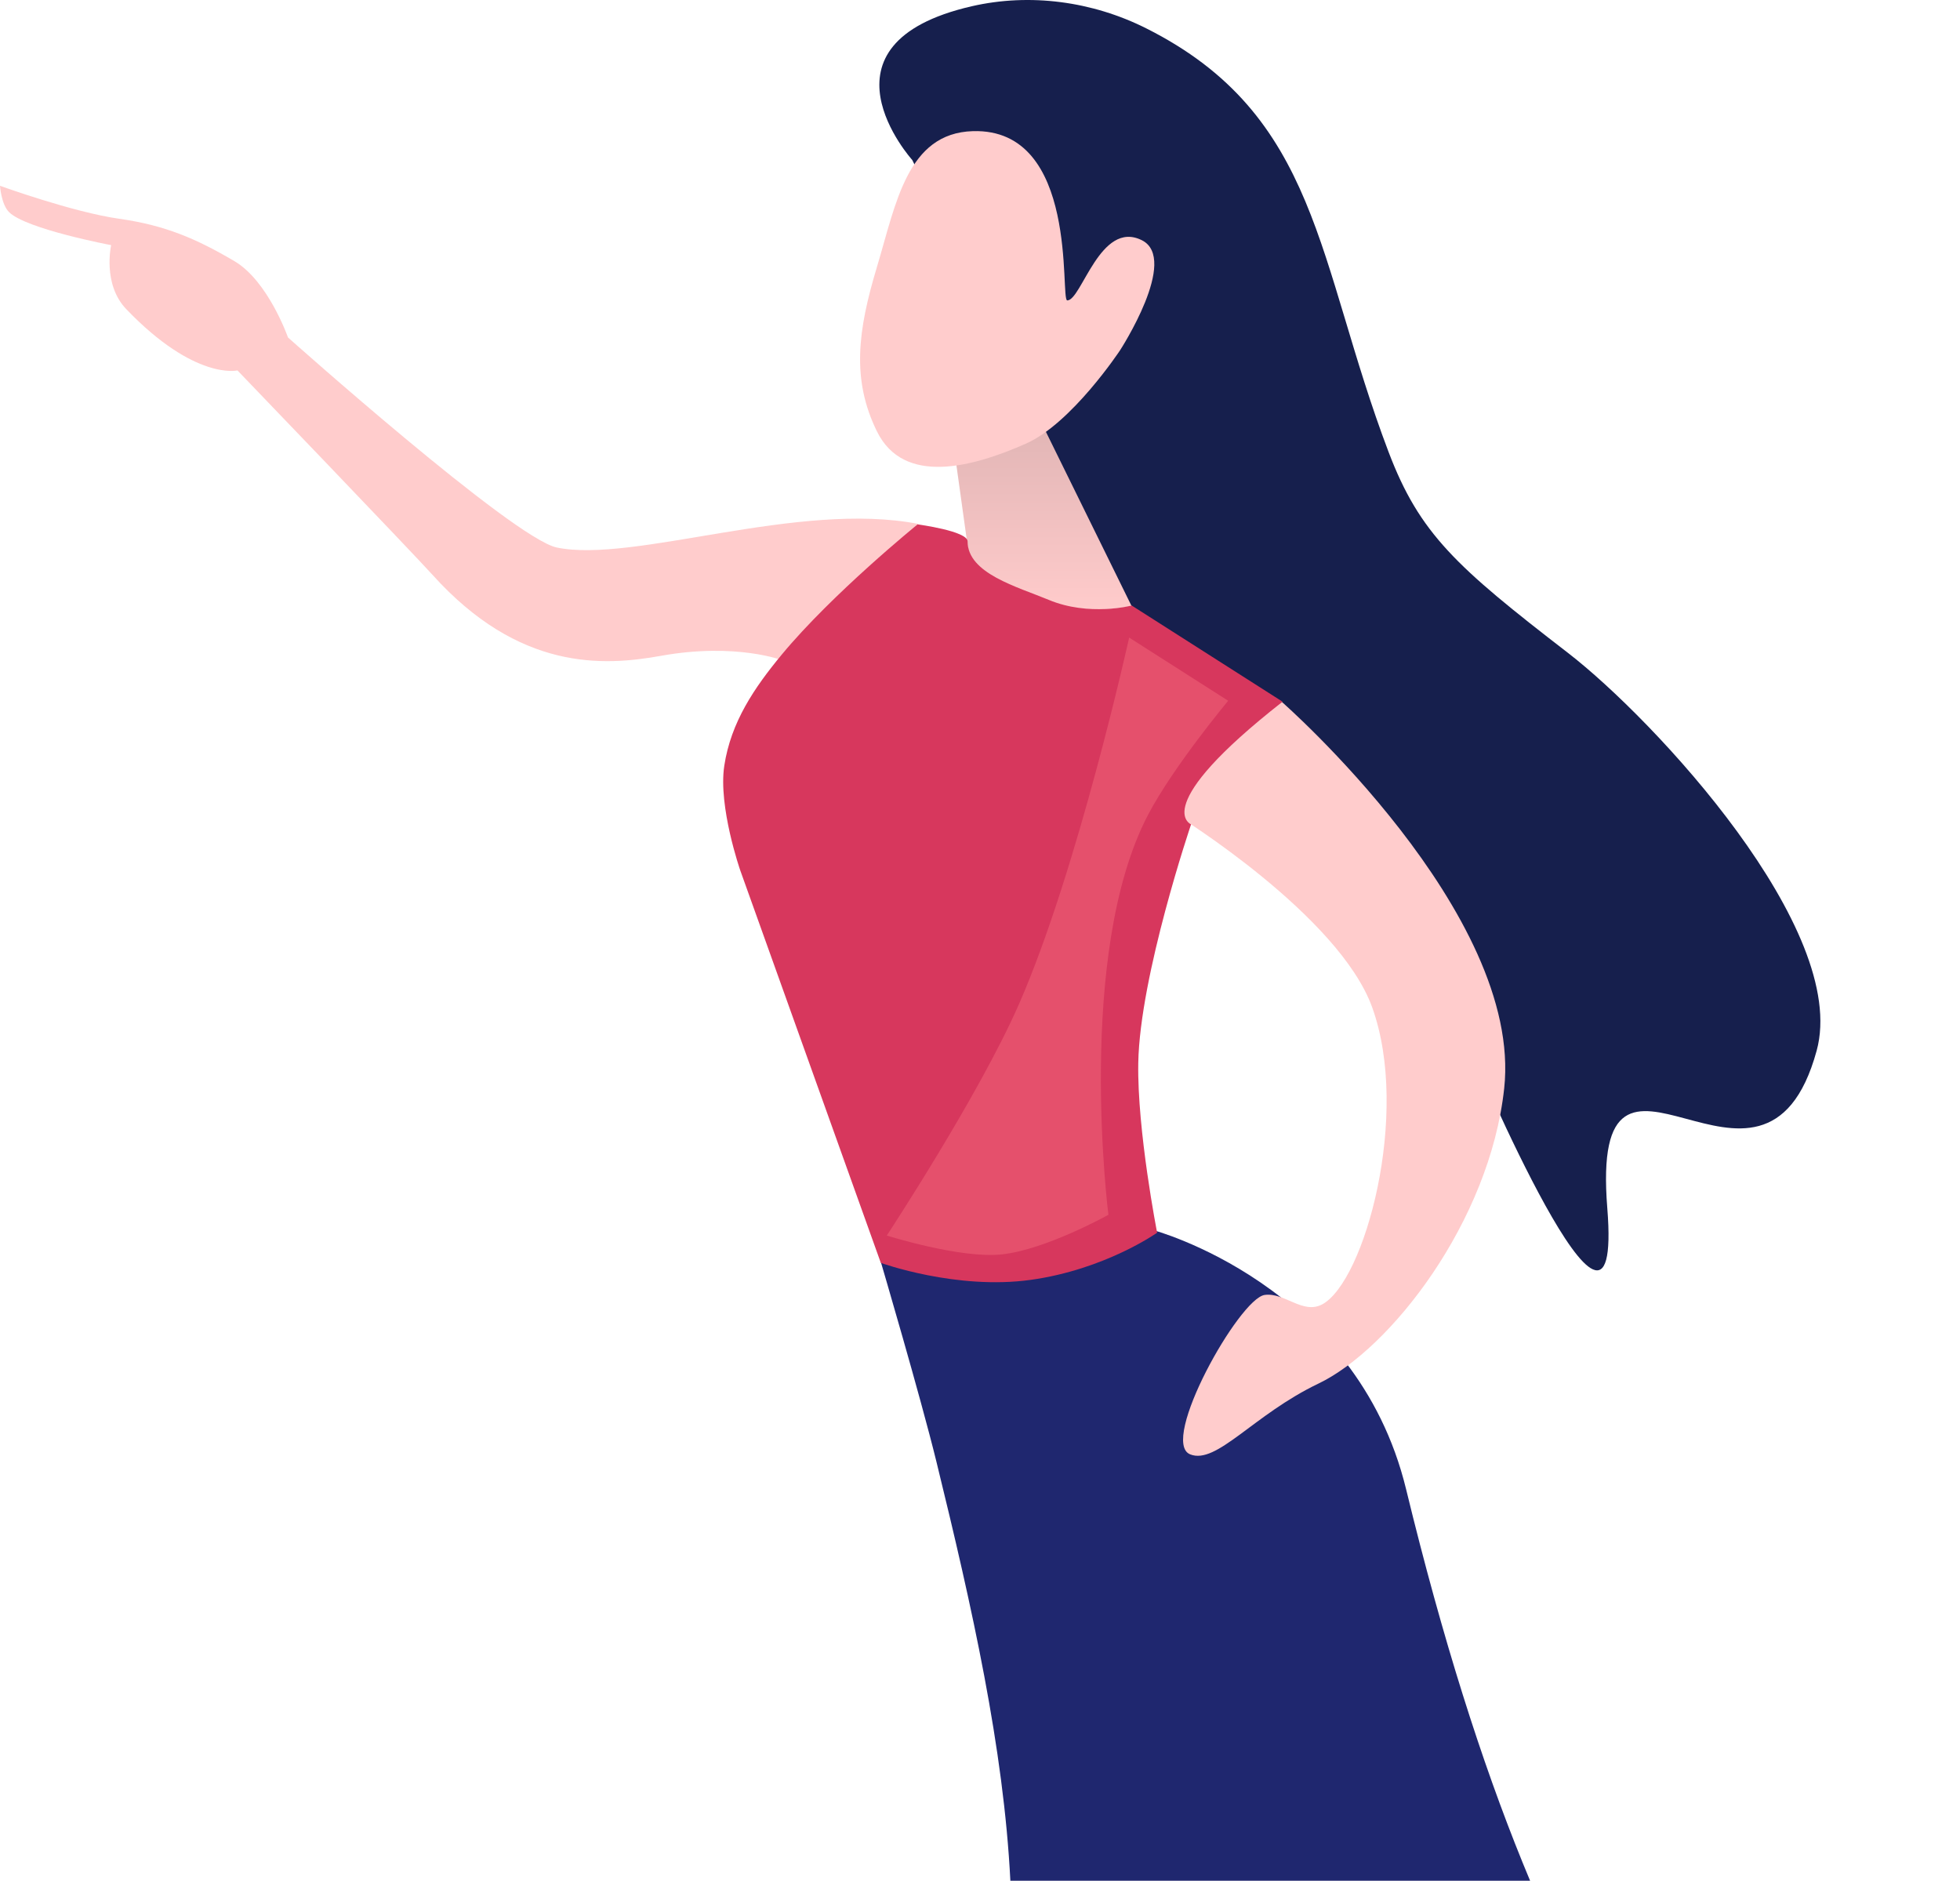 <?xml version="1.0" encoding="UTF-8"?> <svg xmlns="http://www.w3.org/2000/svg" width="2023" height="1941" viewBox="0 0 2023 1941" fill="none"><g clip-path="url(#clip0_732_6147)"><path d="M1095.05 302.719L971.428 366.961L1001.6 584.024C1001.6 584.024 1032.11 601.364 1080.45 620.039C1123.27 636.586 1169.02 624.906 1169.02 624.906L1095.05 302.719Z" fill="url(#paint0_linear_732_6147)"></path><path d="M948.066 540.754C823.952 516.45 653.947 581.584 574.68 565.057C529.635 555.666 297.248 348.269 297.248 348.269C297.248 348.269 276.841 290.053 241.97 269.525C202.337 246.194 170.254 232.471 123.071 225.779C75.094 218.974 -0.001 191.754 -0.001 191.754C-0.001 191.754 1.276 210.97 9.386 218.974C27.117 236.473 114.727 252.999 114.727 252.999C114.727 252.999 105.508 293.203 130.372 319.105C201.294 392.988 245.099 382.294 245.099 382.294C245.099 382.294 424.491 568.946 446.394 593.249C535.887 692.553 622.657 687.547 682.107 676.854C760.045 662.835 808.307 681.715 808.307 681.715L948.066 540.754Z" fill="#FFCCCC"></path><path d="M1875.05 1084.35C1909.11 959.755 1707.8 742.778 1618.07 673.583C1503.22 585.006 1465.25 550.938 1433.13 466.254C1358.7 270.033 1362.08 119.114 1182.98 29.209C1127.63 1.425 1063.26 -7.404 1002.9 6.47C833.532 45.402 941.576 165.128 941.576 165.128L1204.39 699.511L1518.79 1084.35C1518.79 1084.35 1675.79 1456.84 1658.96 1246.9C1640.46 1016.21 1820.14 1285.13 1875.05 1084.35Z" fill="#161F4D"></path><path d="M1101.56 310.039C1093.84 310.039 1114.37 132.131 1004.2 135.344C936.212 137.326 924.716 210.428 905.059 275.746C885.331 341.302 878.774 391.496 905.059 445.083C932.888 501.818 1004.34 481.88 1058.72 457.941C1106.21 437.035 1156.07 361.484 1156.07 361.484C1156.07 361.484 1217.41 267.169 1178.47 247.878C1135.61 226.648 1116.32 310.039 1101.56 310.039Z" fill="#FFCCCC"></path><path d="M1451.3 1536.96C1399.71 1324.76 1189.47 1269.28 1189.47 1269.28C1189.47 1269.28 1120.82 1310.67 1067.8 1317.95C1005.58 1326.49 909.137 1302.38 909.137 1302.38C909.137 1302.38 949.877 1440.65 966.567 1508.73C1040.54 1810.48 1096.02 2086.92 966.567 2328.31C917.156 2420.45 1155.4 2392.57 1334.25 2376.98C1622.62 2351.85 2174.63 2592.49 1983.74 2449.98C1792.84 2307.48 1602.55 2159.09 1451.3 1536.96Z" fill="#1F276F"></path><path d="M1322.82 724.191C1322.82 724.191 1277.31 743.912 1256 770.5C1234.09 797.828 1215 841.5 1215 841.5C1215 841.5 1381.9 944.53 1416.26 1039.56C1456.08 1149.67 1408.48 1322.82 1364.67 1346.18C1344.63 1356.87 1325.74 1333.52 1305.3 1336.44C1279 1340.2 1196.28 1488.01 1228.4 1500.94C1255.66 1511.92 1293.62 1460.06 1360.78 1427.94C1434.76 1392.56 1537.54 1261.12 1552.54 1123.28C1572.2 942.535 1322.82 724.191 1322.82 724.191Z" fill="#FFCCCC"></path><path d="M1323.79 724.19L1168.05 624.906C1168.05 624.906 1124.25 636.546 1082.39 619.065C1050.33 605.676 998.682 591.943 998.682 558.717C998.682 548.009 947.093 541.195 947.093 541.195C947.093 541.195 859.239 612.385 806.927 675.521C778.699 709.589 754.397 745.162 747.551 790.379C741.162 832.584 764.099 898.424 764.099 898.424L909.131 1303.35C909.131 1303.35 987.001 1331.58 1063.9 1320.87C1140.79 1310.16 1194.33 1272.2 1194.33 1272.2C1194.33 1272.2 1173.64 1166.98 1174.86 1096.99C1176.44 1006.65 1229.37 850.729 1229.37 850.729C1229.37 850.729 1184.6 833.208 1323.79 724.19Z" fill="#D7375D"></path><path d="M1184.92 840.994C1210.99 791.193 1267.66 723.216 1267.66 723.216L1165.46 658C1165.46 658 1112.41 898.009 1051.57 1036.65C1010.25 1130.81 915.298 1275.12 915.298 1275.12C915.298 1275.12 991.393 1299.2 1034.05 1294.59C1079.61 1289.66 1144.04 1253.71 1144.04 1253.71C1144.04 1253.71 1109.82 984.491 1184.92 840.994Z" fill="#E5506C"></path></g><defs><linearGradient id="paint0_linear_732_6147" x1="1070.23" y1="302.719" x2="1070.23" y2="628.908" gradientUnits="userSpaceOnUse"><stop stop-color="#CCA6A6"></stop><stop offset="1" stop-color="#FFCBCB"></stop></linearGradient><clipPath id="clip0_732_6147"><rect width="2023" height="1941" fill="white" transform="matrix(-1 0 0 1 2023 0)"></rect></clipPath></defs></svg> 